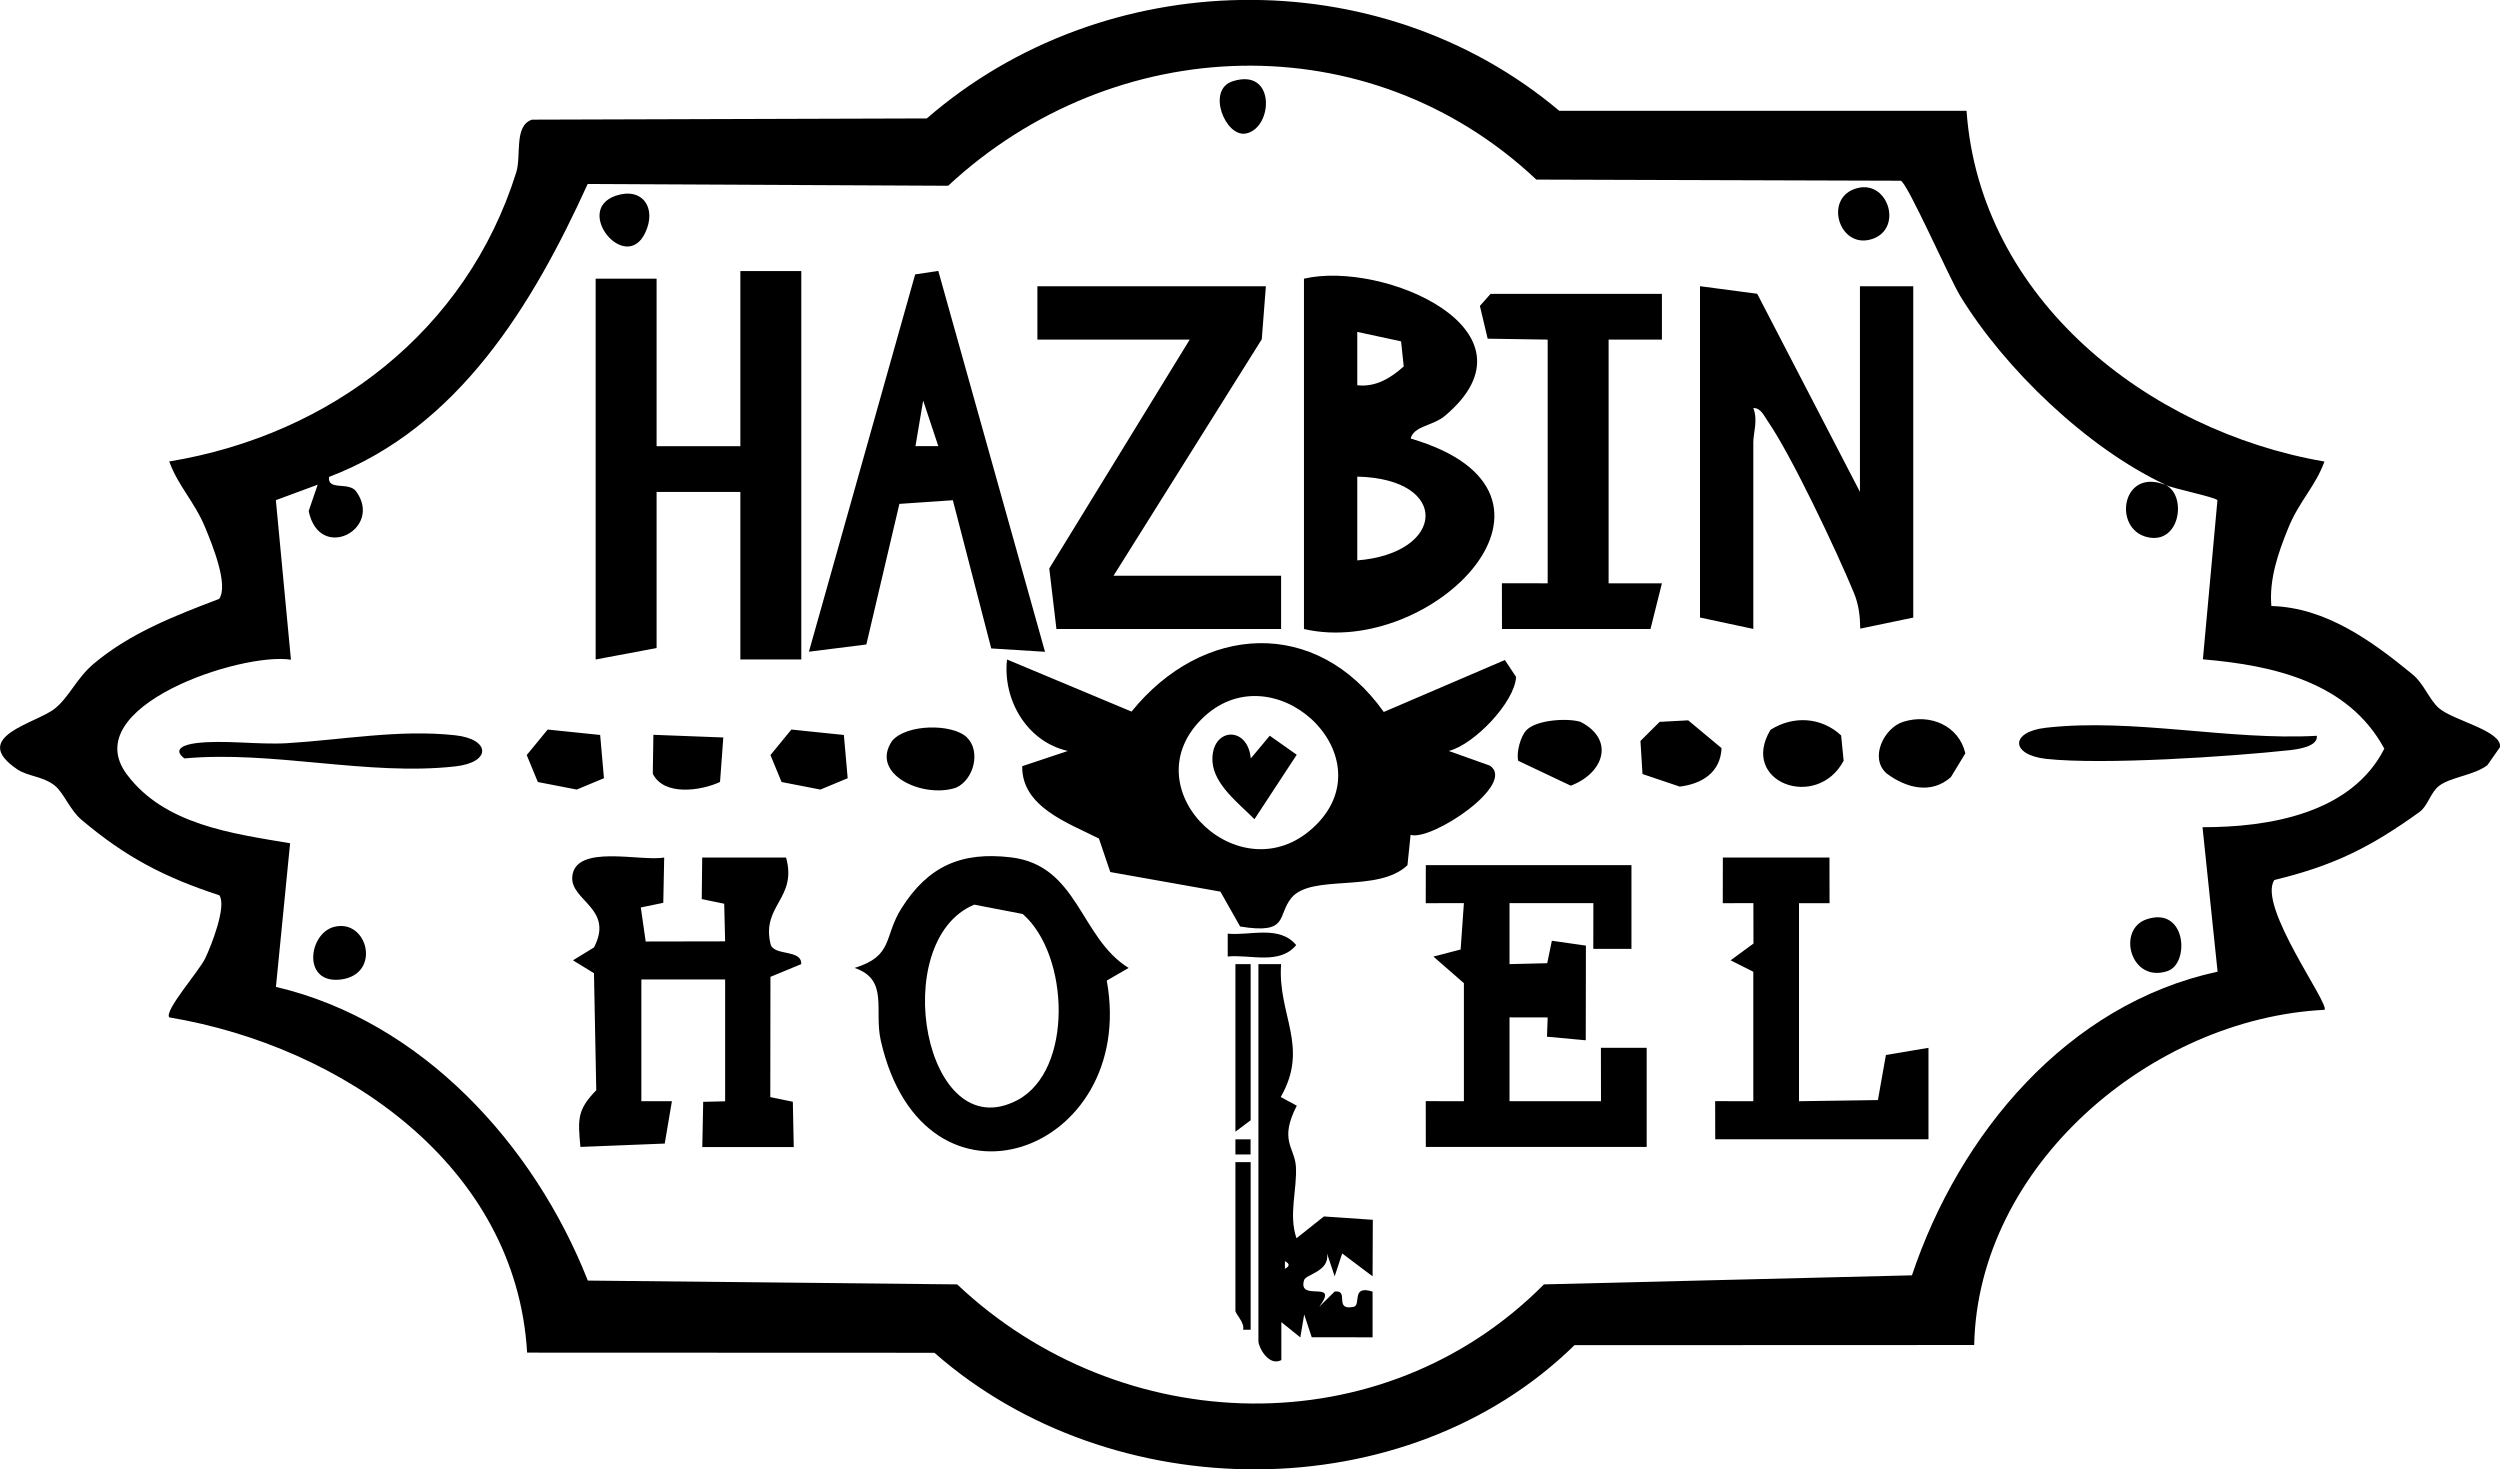 <svg xmlns="http://www.w3.org/2000/svg" viewBox="0 0 328.25 192.91"><g><g><path d="M258.21 14.58c1.75 24.59 23.73 42.02 46.99 46.02-1.19 3.27-3.34 5.24-4.75 8.73-1.31 3.21-2.53 6.72-2.22 10.24 7.18.2 13.21 4.61 18.53 8.97 1.52 1.24 2.2 3.37 3.52 4.48 1.9 1.6 8.31 2.96 7.96 5.09l-1.65 2.36c-1.77 1.34-4.74 1.53-6.31 2.69-1.14.85-1.51 2.66-2.57 3.43-6.38 4.61-11.27 7.07-19.09 8.95-2.27 3.39 7.36 16.38 6.58 17.05-22.8 1.14-45.51 20.5-45.99 44.01l-52.48.02c-22.16 21.72-60.82 21.43-84.04 1l-53.48-.02c-1.43-24.6-24.28-40.21-46.99-44.02-.67-.9 3.92-6.06 4.73-7.76s2.84-6.86 1.85-8.27c-7.24-2.36-12.34-5.04-18.12-9.93-1.52-1.29-2.3-3.53-3.51-4.49-1.53-1.21-3.53-1.19-4.89-2.11-6.39-4.3 2.47-6.03 4.9-7.97 1.92-1.53 2.84-3.97 5.11-5.89 4.79-4.05 10.72-6.33 16.49-8.53 1.26-1.83-.92-7.13-1.81-9.3-1.43-3.48-3.56-5.47-4.75-8.74 21.24-3.5 39.04-17.16 45.56-37.95.7-2.24-.33-6.13 2.07-6.93l51.84-.16c23.26-20.19 59.35-20.96 83.04-1h53.48Zm26 49.01c-10.18-4.8-20.96-15.12-26.81-24.69-1.47-2.4-6.94-14.87-7.83-15.17l-47.85-.15c-21.97-20.69-55.43-19.44-77.23.81l-47.33-.23C69.98 39.95 60.22 56.15 43.2 62.62c-.21 1.88 2.6.57 3.57 1.91 3.56 4.94-4.83 9.36-6.24 2.57l1.18-3.46-5.49 2.03 1.98 20.95c-6.49-1.03-28.18 6.15-21.55 15.05 4.94 6.64 13.92 7.78 21.44 9.05l-1.86 18.86c19.16 4.49 33.91 20.69 40.95 38.56l48.5.5c21.5 20.33 55.84 21.38 77.04 0l48.32-1.19c6.22-18.58 20.37-35.6 40.13-39.87l-1.98-18.97c8.69.02 19.55-1.78 23.87-10.31-4.72-8.74-14.59-10.95-23.82-11.73l1.91-20.89c-.31-.43-5.75-1.49-6.96-2.06 3.02 1.15 2.16 8.01-2.31 6.89s-3.3-9.03 2.31-6.89Z"/><path d="m190.22 98.6 5.41 1.93c3.53 2.43-7.63 9.92-10.42 9.09l-.41 3.98c-3.9 3.72-12.62 1.06-15.26 4.32-1.88 2.33-.26 4.79-6.71 3.73l-2.59-4.58-14.46-2.57-1.49-4.4c-4-2.03-10.17-4.15-10.07-9.5l5.99-2c-5.38-1.21-8.57-6.71-7.99-12.01l16.35 6.84c9.33-11.53 24.26-12.44 33.12.05l15.9-6.82 1.47 2.22c-.17 3.32-5.52 8.9-8.84 9.72Zm-17.35 9.64c9.16-9.26-6-23.12-15.21-13.71s5.67 23.36 15.21 13.71ZM105.21 35.59v51h-8v-22h-11v20.5l-8 1.5v-50h8v22h11v-23h8z"/><path d="M171.21 36.59c10.43-2.44 31.8 6.82 18.51 18.01-1.58 1.33-4.1 1.32-4.5 2.98 24.46 7.17 2.84 28.91-14.01 25.01v-46Zm12.75 8.23-5.75-1.24v7c2.38.29 4.41-.94 6.1-2.47l-.35-3.29Zm-5.75 28.76c11.59-.92 12.31-10.71 0-11v11ZM244.21 64.59v-27h7v43.5l-6.96 1.45c-.02-1.63-.19-3.13-.82-4.67-2.21-5.37-8.26-18.18-11.37-22.64-.47-.68-.89-1.69-1.85-1.65.63 1.61 0 3.24 0 4.5v24.5l-7-1.5v-43.5l7.51.99 13.49 26.01ZM166.21 37.59l-.54 6.96-19.46 31.04h22v7h-29.5l-.94-7.95 18.44-30.05h-20v-7h30zM84.21 144.59h4.01l-.94 5.56-11.07.44c-.36-3.74-.38-4.91 2.08-7.44l-.3-15.37-2.76-1.69 2.76-1.69c2.69-5.14-3.12-6.12-2.85-9.3.38-4.34 9.05-1.94 12.07-2.51l-.12 5.95-2.95.61.64 4.47 10.43-.02-.12-4.94-2.95-.61.06-5.46h11.01c1.5 5.4-3.25 6.27-2.04 11.35.39 1.64 4.13.65 4.03 2.65l-4.04 1.67-.02 15.79 2.96.61.12 5.95H92.21l.12-5.94 2.88-.07v-16h-11v16ZM214.21 113.59v11h-5.01l.01-6.01H198.2v8.01l4.95-.12.61-2.95 4.47.64-.02 12.43-5.09-.47.09-2.53-5.01-.01v11.01h12.01l-.01-7.01h6.01v13.01h-29l-.01-6.01 5.01.01v-15.5l-4-3.49 3.57-.93.43-6.09-5.01.01.01-5h27zM123.2 35.58l14.01 50-7.06-.44-5.04-19.46-7.02.48-4.34 18.46-7.54.95 13.95-49.54 3.04-.46Zm0 23-1.99-5.99-1.01 5.99h2.99ZM145.32 128.75c4.1 22.7-24 32.82-29.67 7.89-.92-4.03 1.1-8-3.44-9.55 5.16-1.59 3.78-4.07 6.16-7.84 3.5-5.54 7.87-7.45 14.36-6.68 8.87 1.05 9.05 10.57 15.46 14.52l-2.87 1.66Zm-17.4-9.97c-11.45 4.76-6.54 32.09 5.66 25.67 7.36-3.88 6.87-19.05.71-24.44l-6.37-1.23Z"/><path d="M218.21 38.59v6h-7v32h7l-1.5 6h-19.5l-.01-6.01 6.01.01v-32l-7.88-.12-1.02-4.3 1.4-1.58h22.5zM240.21 112.59l.01 6h-4.01v26l10.36-.15 1.05-5.92 5.59-.94v12.01h-28l-.01-5.01 5.01.01v-17l-2.98-1.5 3-2.2-.01-5.31-4.02.01.01-6h14zM165.21 126.59h3c-.49 6.66 3.76 10.81-.05 17.45l2.11 1.14c-2.36 4.54-.28 5.49-.12 7.96.19 2.96-.99 6.37.08 9.44l3.6-2.86 6.42.44-.03 7.42-3.99-3-.99 3-1-2.99c.38 2.36-2.79 2.71-3.02 3.5-.86 2.97 4.74-.19 2 3.48l2.02-1.99c2-.26-.18 2.55 2.48 2.01 1.06-.21-.38-2.93 2.5-2v6l-7.99-.01-.99-2.99-.51 3.01-2.49-2.01v4.99c-1.68.87-3.01-1.71-3.01-2.49v-49.5Zm3.5 39v1c.65-.33.65-.67 0-1ZM24.21 99.58c-1.65-1.25.1-1.82 1.48-2 3.67-.47 8.14.23 12.01 0 7.19-.43 14.72-1.84 22.06-1.04 4.66.51 4.81 3.56 0 4.09-11.47 1.28-23.94-2.11-35.54-1.05ZM304.2 96.6c.18 1.46-2.61 1.79-3.58 1.9-7.84.85-24.49 1.95-31.96 1.14-4.66-.51-4.81-3.56 0-4.09 11.49-1.29 23.99 1.7 35.54 1.06ZM249.9 94.77c3.54-1.11 7.3.51 8.15 4.14l-1.9 3.13c-2.58 2.29-5.87 1.44-8.44-.49-2.3-2.02-.34-5.99 2.19-6.78ZM200.46 95.83c1.32-1.3 5.25-1.58 7.04-1.06 4.57 2.32 3.11 6.74-1.26 8.39l-6.9-3.27c-.27-1.11.32-3.28 1.12-4.06ZM217.91 94.78l3.75-.2 4.38 3.65c-.14 3.17-2.54 4.69-5.49 5.05l-4.89-1.65-.27-4.34 2.52-2.51ZM232.46 95.83c2.98-1.9 6.68-1.69 9.28.73l.33 3.33c-3.52 6.59-13.72 2.82-9.61-4.06ZM71.91 95.79l6.89.71.5 5.68-3.58 1.49-5.1-.99-1.46-3.54 2.75-3.35zM103.91 95.79l6.89.71.5 5.68-3.58 1.49-5.1-.99-1.46-3.54 2.75-3.35zM126.96 96.83c1.82 1.75.96 5.5-1.42 6.59-4.37 1.47-11.39-1.78-8.4-6.15 1.87-2.22 7.9-2.29 9.82-.45ZM94.97 96.83l-.43 5.84c-2.56 1.19-7.38 1.86-8.83-1.08l.08-5.11 9.17.35ZM164.21 126.59v20.5l-2 1.5v-22h2zM164.21 152.59v22h-.99c.23-.95-1.01-2.04-1.01-2.5v-19.5h2ZM281.86 120.7c5.21-1.75 5.69 5.81 2.74 6.8-4.86 1.64-6.72-5.47-2.74-6.8ZM43.9 121.69c4.42-1.09 6.24 6.33.76 6.93-5.01.54-4.16-6.09-.76-6.93ZM243.9 24.69c4.16-1.04 6.07 5.67 1.61 6.78-4.16 1.04-6.07-5.67-1.61-6.78ZM80.85 25.7c3.49-1.18 5.43 1.59 3.86 4.88-2.58 5.4-9.45-2.98-3.86-4.88ZM161.82 10.68c5.74-1.87 5.35 6.15 1.77 6.85-2.7.52-5.21-5.72-1.77-6.85ZM161.2 125.58v-2.99c2.95.29 6.79-1.16 8.99 1.5-2.2 2.65-6.04 1.2-8.99 1.5ZM162.21 149.59h1.99v1.99h-1.99zM164.23 99.58l2.49-2.98 3.54 2.5-5.55 8.46c-1.99-2.02-5.32-4.52-5.51-7.56-.27-4.44 4.6-4.86 5.03-.42Z"/></g></g></svg>